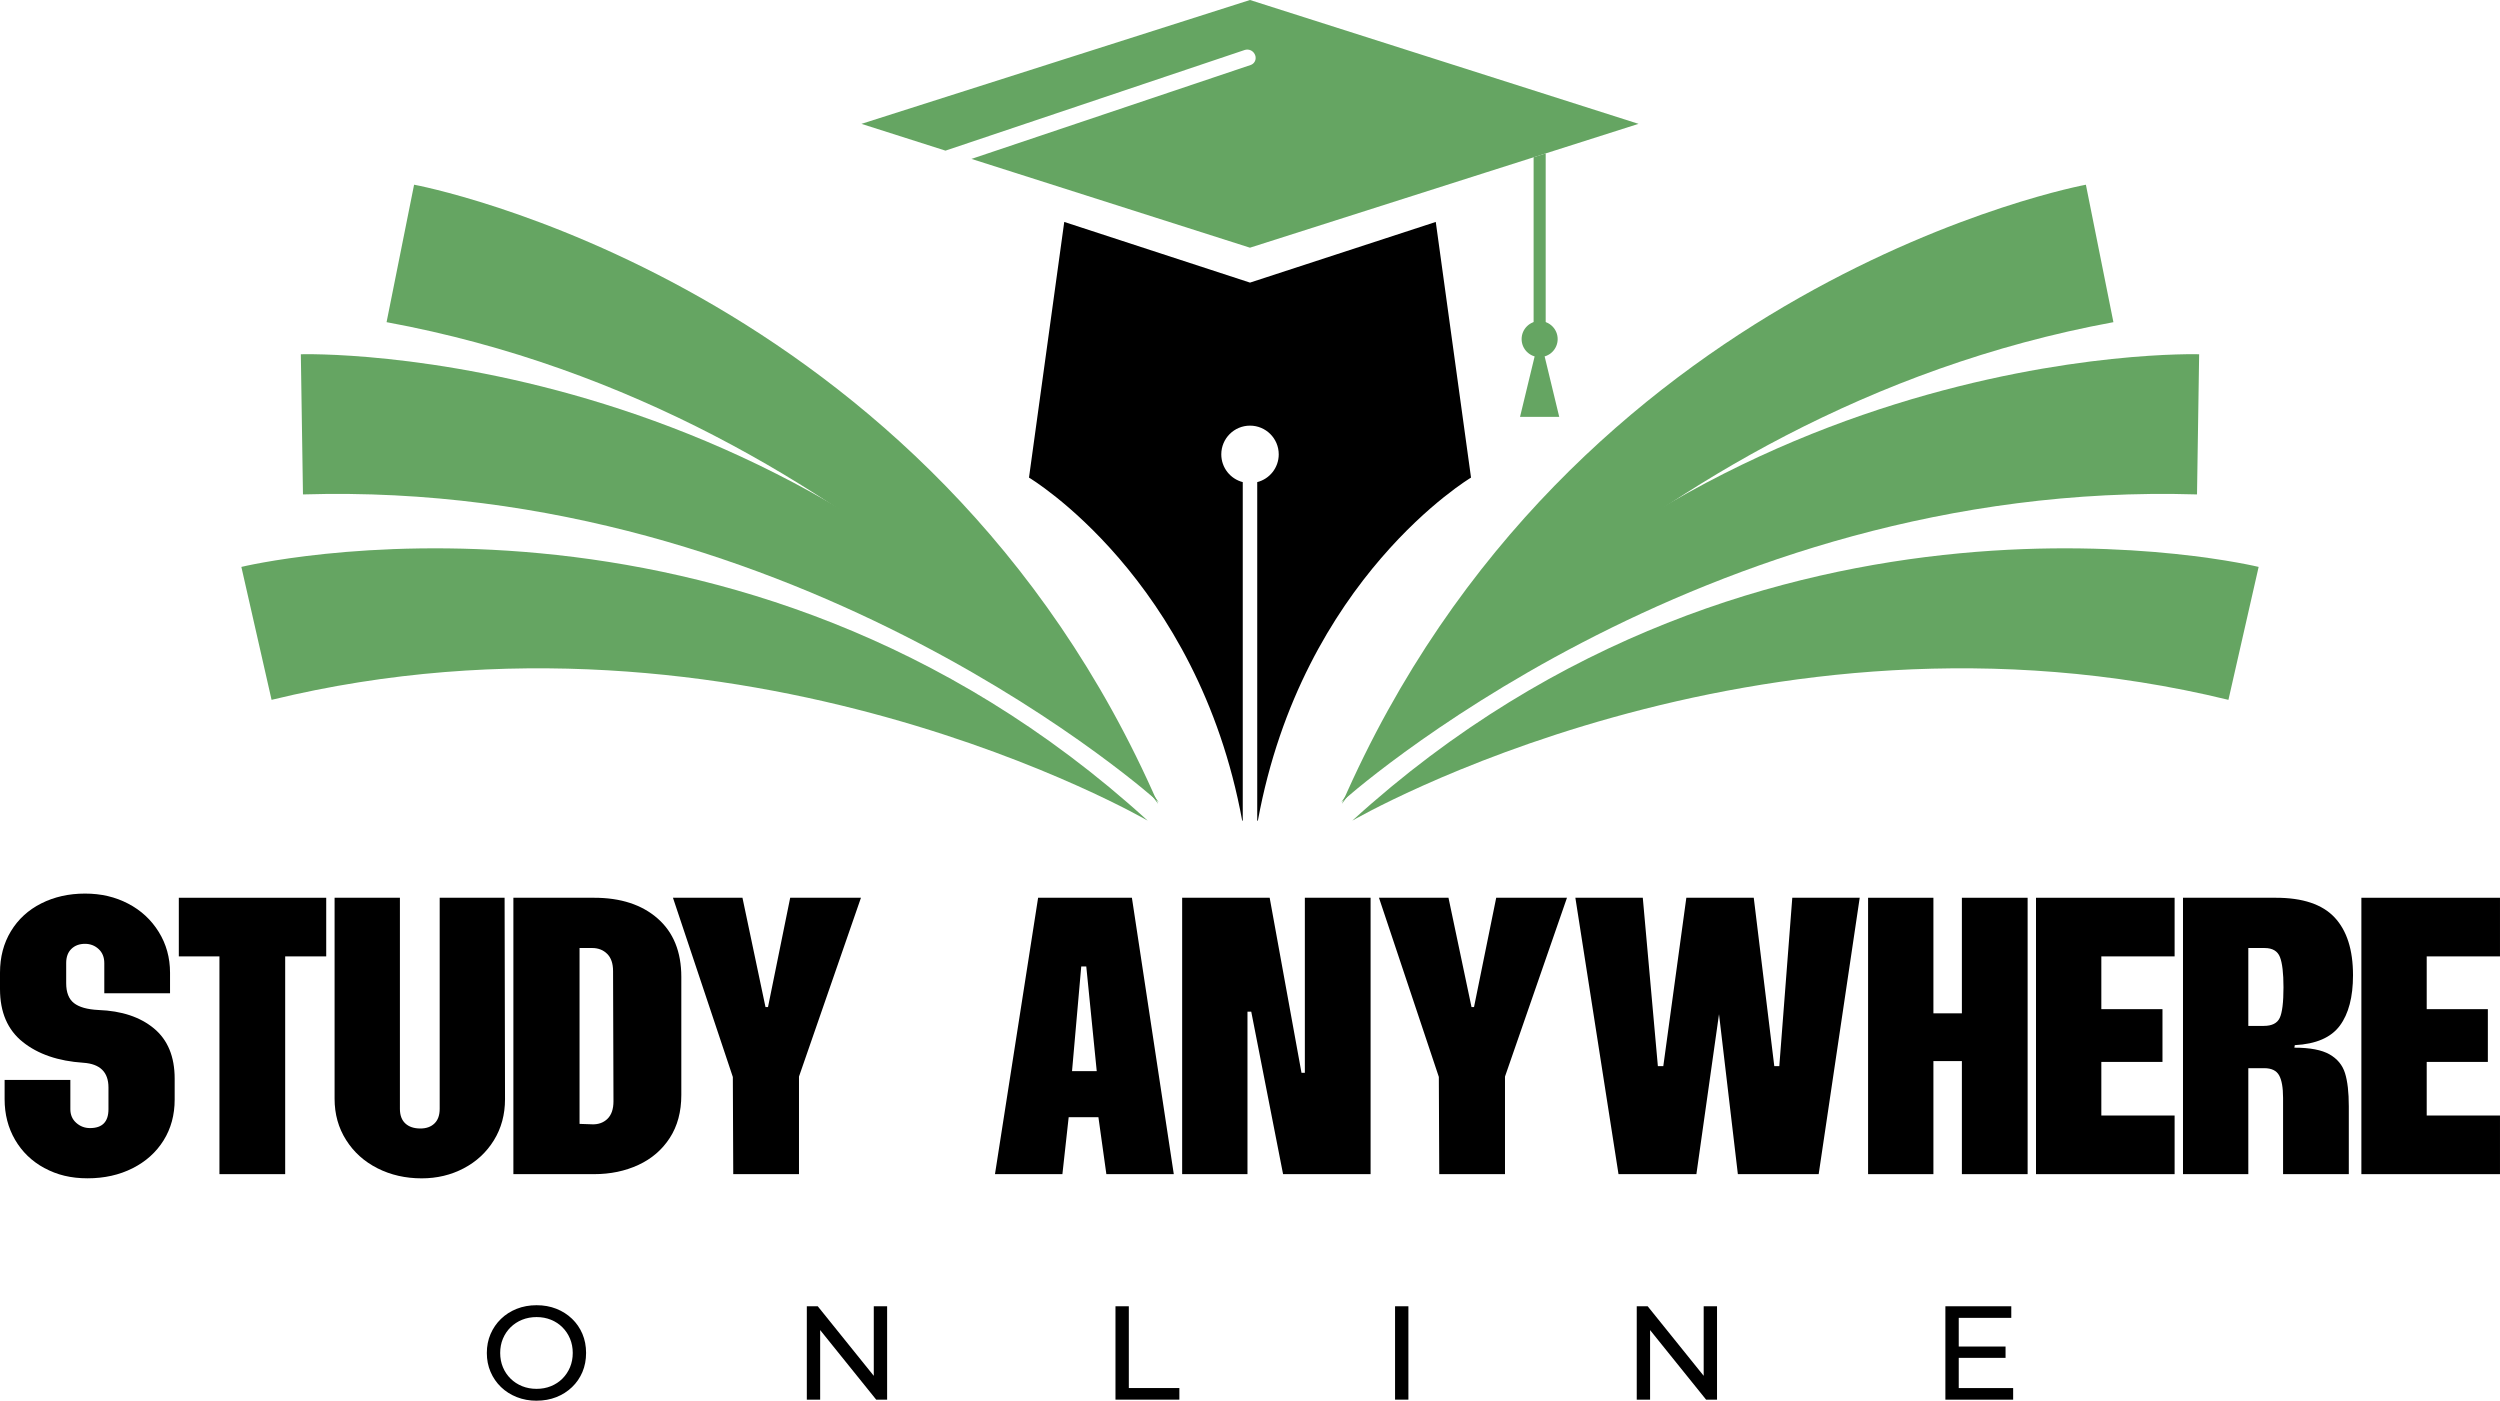 <svg xmlns="http://www.w3.org/2000/svg" id="Layer_2" data-name="Layer 2" width="1392.63" height="780.27" viewBox="0 0 1392.63 780.27"><defs><style>      .cls-1 {        fill: #65a562;      }    </style></defs><g id="OBJECTS"><g><path d="m24.73,650.68c-7-3.81-12.44-9.06-16.33-15.75-3.89-6.68-5.83-14.23-5.83-22.63v-10.73h36.62v16.33c0,3.11,1.09,5.64,3.27,7.58,2.18,1.95,4.74,2.92,7.7,2.92,6.84,0,10.26-3.5,10.26-10.5v-12.13c0-8.55-4.67-13.14-14-13.76-14-.93-25.23-4.78-33.71-11.55-8.48-6.77-12.71-16.6-12.71-29.51v-9.1c0-8.71,2.02-16.41,6.07-23.09,4.04-6.69,9.68-11.86,16.91-15.51,7.23-3.65,15.36-5.48,24.38-5.48s16.87,1.87,24.03,5.6c7.15,3.73,12.83,8.98,17.03,15.75,4.2,6.76,6.3,14.35,6.3,22.74v11.43h-36.62v-16.8c0-3.27-1.05-5.87-3.15-7.81-2.1-1.94-4.63-2.92-7.58-2.92-3.11,0-5.64.93-7.58,2.8-1.95,1.87-2.92,4.51-2.92,7.93v11.2c0,5.13,1.44,8.83,4.32,11.08,2.88,2.26,7.42,3.54,13.65,3.85,12.91.47,23.21,3.89,30.91,10.26,7.7,6.38,11.55,15.71,11.55,27.99v11.66c0,8.55-2.06,16.14-6.18,22.74-4.12,6.61-9.88,11.78-17.26,15.51-7.39,3.73-15.75,5.6-25.08,5.6s-17.03-1.91-24.03-5.72Z"></path><path d="m122.24,532.76h-22.63v-32.66h82.11v32.66h-22.86v121.3h-36.62v-121.3Z"></path><path d="m210.3,650.8c-7.39-3.73-13.22-8.98-17.5-15.75-4.28-6.76-6.42-14.42-6.42-22.98v-111.97h36.39v117.57c0,3.58,1.01,6.3,3.03,8.16,2.02,1.87,4.82,2.8,8.4,2.8,3.27,0,5.87-.93,7.81-2.8,1.94-1.87,2.92-4.58,2.92-8.16v-117.57h36.16l.23,112.21c0,8.55-2.06,16.18-6.18,22.86-4.12,6.69-9.72,11.9-16.8,15.63-7.08,3.73-14.89,5.6-23.44,5.6-9.02,0-17.23-1.87-24.61-5.6Z"></path><path d="m285.99,500.1h45.02c14.77,0,26.55,3.85,35.34,11.55,8.78,7.7,13.18,18.54,13.18,32.54v65.78c0,9.33-2.14,17.3-6.42,23.91-4.28,6.61-10.11,11.63-17.5,15.05-7.39,3.42-15.59,5.13-24.61,5.13h-45.02v-153.96Zm43.62,126.2c3.58.16,6.49-.85,8.75-3.03,2.25-2.18,3.38-5.44,3.38-9.8l-.23-72.55c0-4.2-1.09-7.38-3.27-9.56-2.18-2.18-4.98-3.27-8.4-3.27h-7v97.97l6.77.23Z"></path><path d="m408.23,599.94l-33.36-99.84h38.72l12.83,60.88h1.4l12.36-60.88h39.42l-34.52,99.61v54.35h-36.62l-.23-54.12Z"></path><path d="m578.28,500.1h52.25l23.33,153.96h-37.56l-4.43-31.73h-16.56l-3.5,31.73h-37.56l24.03-153.96Zm32.66,96.58l-5.83-58.32h-2.8l-5.13,58.32h13.76Z"></path><path d="m658.52,500.1h48.75l17.73,97.51h1.87v-97.51h36.62v153.96h-48.75l-17.73-90.51h-2.1v90.51h-36.39v-153.96Z"></path><path d="m801.52,599.94l-33.36-99.84h38.72l12.83,60.88h1.4l12.36-60.88h39.42l-34.53,99.61v54.35h-36.62l-.23-54.12Z"></path><path d="m877.56,500.1h37.56l8.4,93.78h3.03l12.83-93.78h37.56l11.43,93.78h2.8l7.23-93.78h37.56l-22.86,153.96h-45.02l-10.5-89.11-12.6,89.11h-43.39l-24.03-153.96Z"></path><path d="m1040.62,500.1h36.39v64.38h15.86v-64.38h36.62v153.96h-36.62v-62.98h-15.86v62.98h-36.39v-153.96Z"></path><path d="m1134.16,500.1h77.21v32.66h-40.82v29.39h34.06v29.39h-34.06v29.86h40.82v32.66h-77.21v-153.96Z"></path><path d="m1216.04,500.1h51.79c14.93,0,25.81,3.66,32.66,10.96,6.84,7.31,10.26,18.04,10.26,32.19,0,12.13-2.45,21.5-7.35,28.11-4.9,6.61-13.26,10.23-25.08,10.85l-.23,1.4c8.71,0,15.24,1.25,19.59,3.73,4.35,2.49,7.23,5.99,8.63,10.5,1.4,4.51,2.1,10.65,2.1,18.43v37.79h-36.62v-42.46c0-5.75-.74-9.95-2.22-12.6-1.48-2.64-4.24-3.97-8.28-3.97h-8.86v59.02h-36.39v-153.96Zm45.02,71.38c4.51,0,7.46-1.48,8.86-4.43,1.4-2.95,2.1-8.63,2.1-17.03,0-7.93-.66-13.57-1.98-16.91-1.32-3.34-4.16-5.01-8.51-5.01h-9.1v43.39h8.63Z"></path><path d="m1315.41,500.1h77.21v32.66h-40.82v29.39h34.06v29.39h-34.06v29.86h40.82v32.66h-77.21v-153.96Z"></path></g><g><path d="m298.91,780.27c-3.96,0-7.64-.67-11.03-2.01-3.39-1.34-6.33-3.21-8.81-5.61-2.48-2.4-4.41-5.21-5.8-8.43-1.39-3.22-2.08-6.74-2.08-10.55s.69-7.33,2.08-10.55c1.39-3.22,3.32-6.03,5.8-8.43,2.48-2.4,5.4-4.27,8.77-5.61,3.37-1.34,7.06-2.01,11.07-2.01s7.62.66,10.96,1.97c3.34,1.31,6.27,3.17,8.77,5.57,2.5,2.4,4.43,5.21,5.8,8.43,1.36,3.22,2.04,6.76,2.04,10.62s-.68,7.41-2.04,10.62c-1.36,3.22-3.29,6.03-5.8,8.43-2.5,2.4-5.42,4.26-8.77,5.57-3.34,1.31-7,1.97-10.96,1.97Zm0-6.61c2.87,0,5.54-.49,7.99-1.49,2.45-.99,4.58-2.39,6.39-4.2s3.22-3.93,4.24-6.35c1.01-2.43,1.52-5.08,1.52-7.95s-.51-5.52-1.52-7.95c-1.02-2.43-2.43-4.54-4.24-6.35-1.81-1.81-3.94-3.21-6.39-4.2-2.45-.99-5.12-1.49-7.99-1.49s-5.61.5-8.06,1.49c-2.45.99-4.59,2.39-6.43,4.2-1.83,1.81-3.26,3.93-4.27,6.35-1.02,2.43-1.52,5.08-1.52,7.95s.51,5.52,1.52,7.95c1.01,2.43,2.44,4.55,4.27,6.35,1.83,1.81,3.98,3.21,6.43,4.2,2.45.99,5.14,1.49,8.06,1.49Z"></path><path d="m449.44,779.67v-52.01h6.09l34.4,42.72h-3.19v-42.72h7.43v52.01h-6.09l-34.4-42.72h3.19v42.72h-7.43Z"></path><path d="m621.38,779.67v-52.01h7.43v45.55h28.16v6.46h-35.59Z"></path><path d="m777.12,779.67v-52.01h7.43v52.01h-7.43Z"></path><path d="m911.75,779.67v-52.01h6.09l34.4,42.72h-3.2v-42.72h7.43v52.01h-6.09l-34.4-42.72h3.2v42.72h-7.43Z"></path><path d="m1091.12,773.21h30.31v6.46h-37.75v-52.01h36.71v6.46h-29.27v39.08Zm-.67-23.11h26.75v6.32h-26.75v-6.32Z"></path></g><g><g><path class="cls-1" d="m639.37,457.17s-225.53-131.28-488.09-67.32l-16.83-74.05s276.02-67.32,504.92,141.38Z"></path><path class="cls-1" d="m645.51,446.91s-198.99-180.02-476.74-171.49l-1.19-78.08s292.01-9.05,477.93,249.57Z"></path><path class="cls-1" d="m645.11,447.77S488.63,229.78,215.34,179.46l15.33-76.57s287.34,52.82,414.45,344.88Z"></path><path class="cls-1" d="m753.26,457.17s225.53-131.28,488.09-67.32l16.83-74.05s-276.02-67.32-504.92,141.38Z"></path><path class="cls-1" d="m747.11,446.91s198.99-180.02,476.74-171.49l1.19-78.08s-292.01-9.05-477.93,249.57Z"></path><path class="cls-1" d="m747.51,447.77s156.49-217.98,429.77-268.3l-15.33-76.57s-287.34,52.82-414.45,344.88Z"></path></g><g><path d="m573.2,266.05l19.64-142.42,103.48,33.8,103.48-33.8,19.64,142.42s-93.94,55.9-118.74,191.11h-.36v-188.6c6.89-1.75,11.98-8.01,11.98-15.46,0-8.84-7.16-16-16-16s-16,7.16-16,16c0,7.45,5.07,13.69,11.96,15.46v188.6h-.31c-24.82-135.21-118.76-191.11-118.76-191.11Z"></path><g><g><polygon class="cls-1" points="857.66 187 846.74 232.2 868.57 232.2 857.66 187"></polygon><circle class="cls-1" cx="857.66" cy="188.89" r="10.04"></circle><polygon class="cls-1" points="861.03 85.46 861.03 188.89 854.3 188.89 854.3 87.61 857.67 86.54 861.03 85.46"></polygon></g><path class="cls-1" d="m912.74,68.99l-51.71,16.47-3.37,1.08-3.37,1.08-27.36,8.71-130.63,41.65-130.63-41.65-24.51-7.81,155.52-52.31c1.91-.65,3.05-2.56,2.74-4.56v-.07c-.09-.49-.25-.97-.47-1.39-1.01-2.02-3.39-3.1-5.68-2.31l-166.59,56.04-46.81-14.92L696.31,0l216.43,68.99Z"></path></g></g></g></g></svg>
